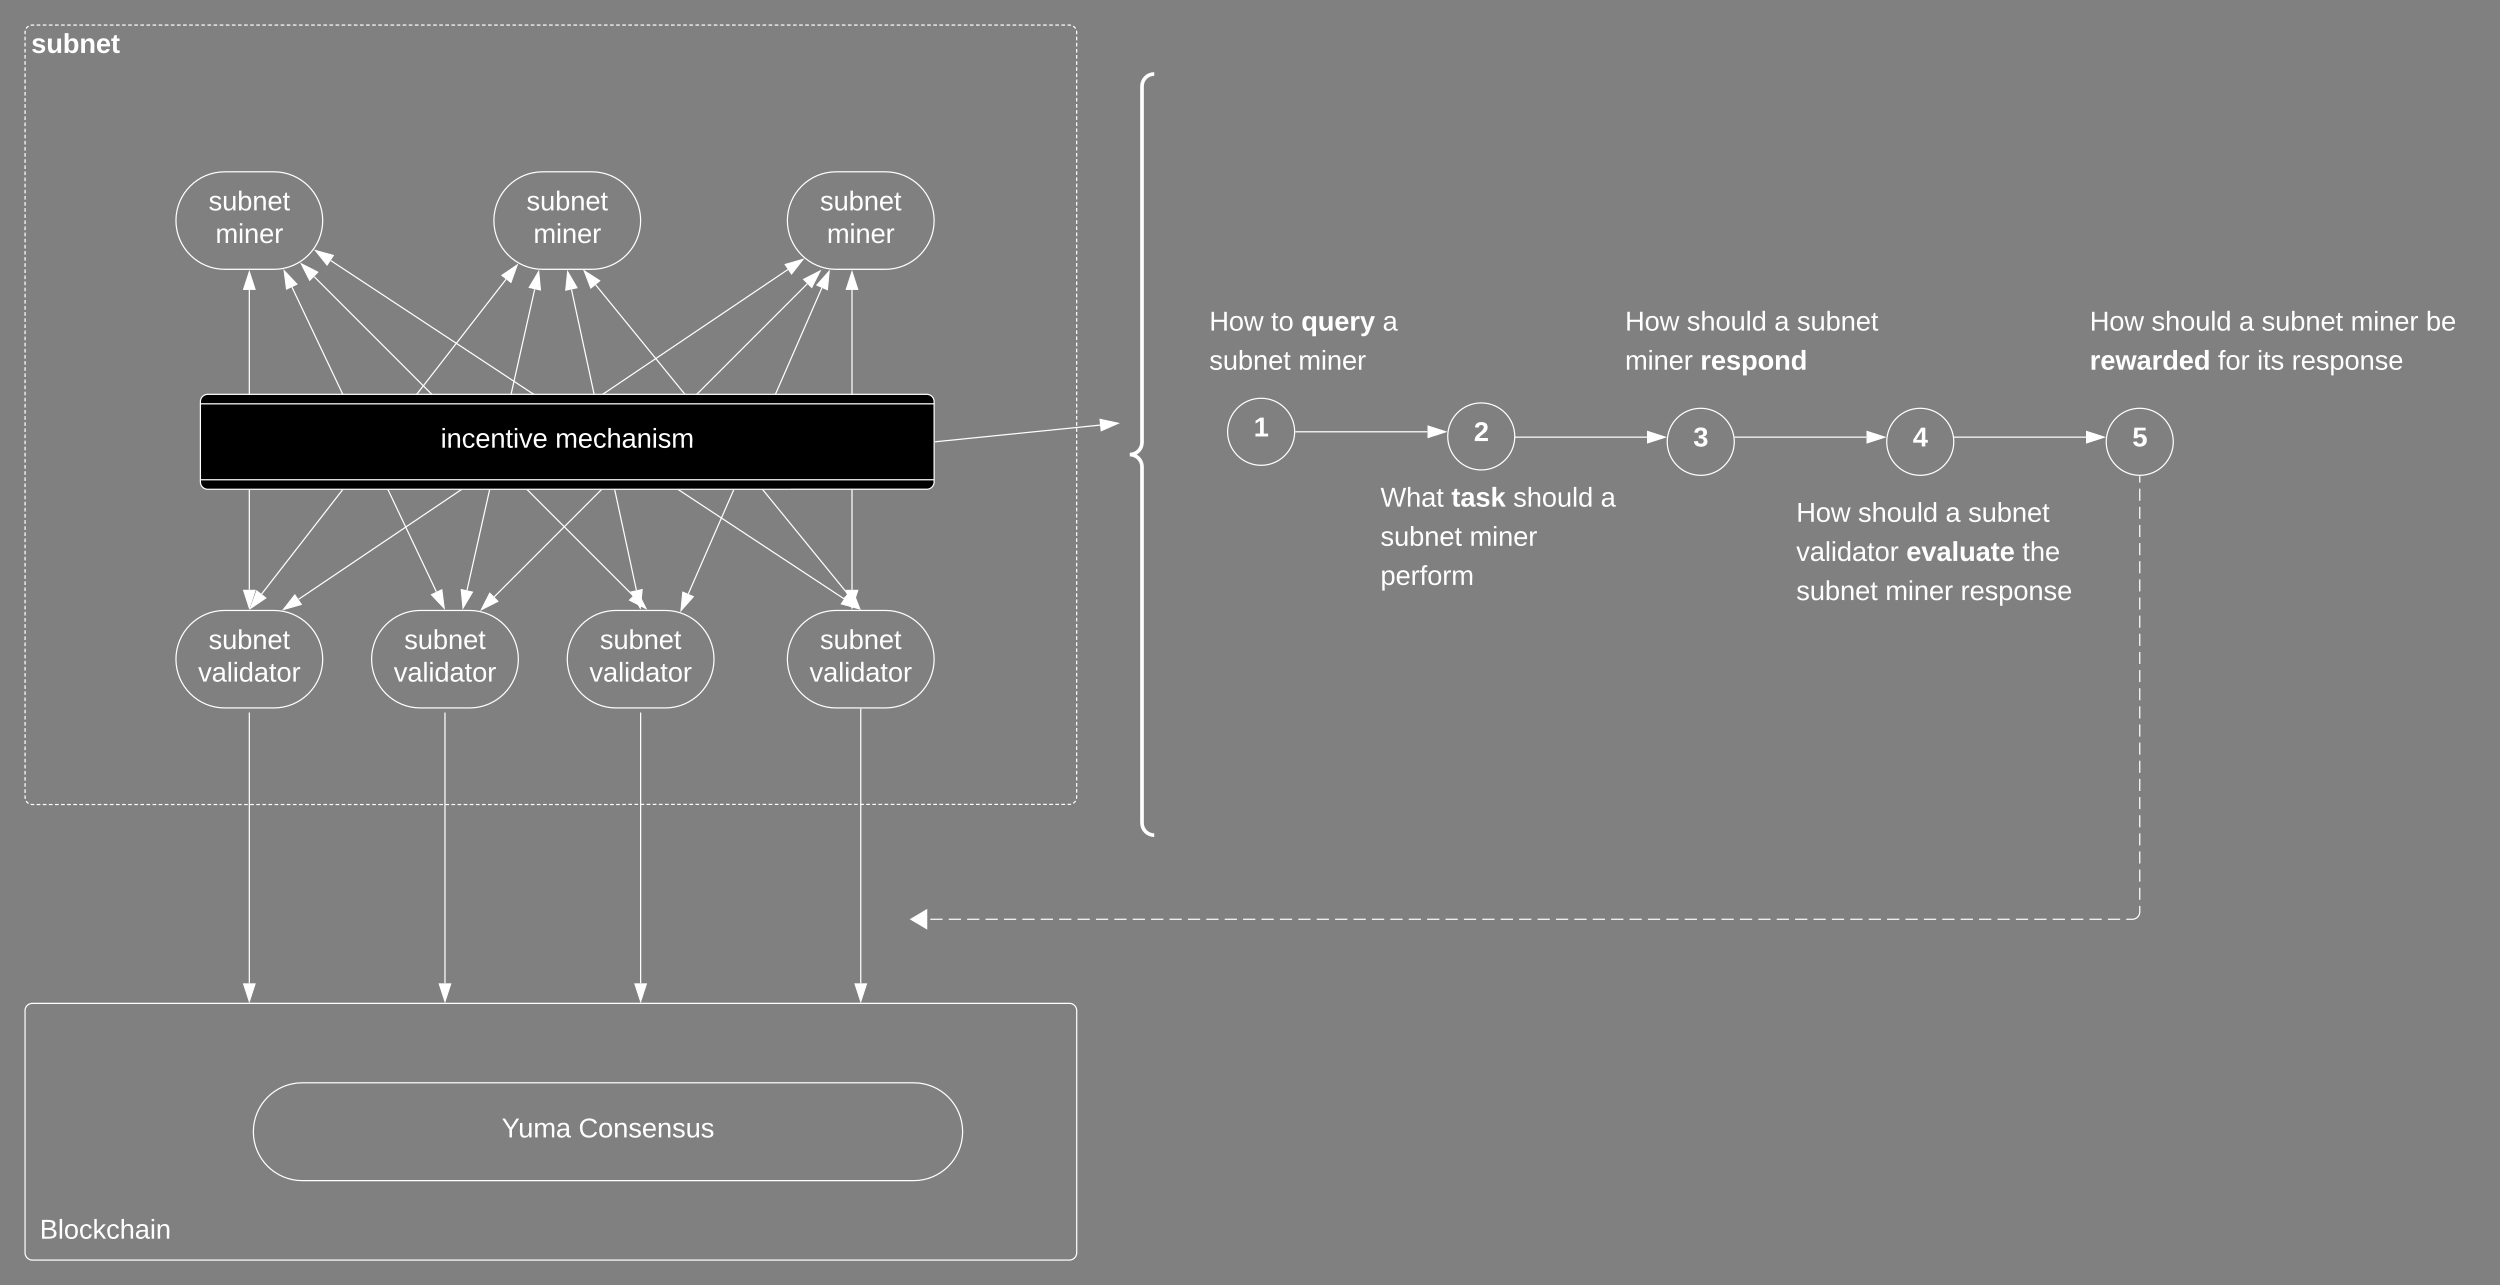<svg xmlns="http://www.w3.org/2000/svg" xmlns:xlink="http://www.w3.org/1999/xlink" xmlns:lucid="lucid" width="2044.39" height="1050.93"><rect width="100%" height="100%" fill="#808080" stroke="none"/><g transform="translate(-356.114 40.5)" lucid:page-tab-id="0_0"><path d="M1414.82 312.6c0 15.13-12.27 27.4-27.4 27.4-15.15 0-27.42-12.27-27.42-27.4 0-15.15 12.27-27.42 27.4-27.42 15.15 0 27.42 12.27 27.42 27.4z" stroke="#fff" fill-opacity="0"/><use xlink:href="#a" transform="matrix(1,0,0,1,1365,290.182) translate(16.327 26.215)"/><path d="M1340 199.32a6 6 0 0 1 6-6h168a6 6 0 0 1 6 6v85.33a6 6 0 0 1-6 6h-168a6 6 0 0 1-6-6z" stroke="#000" stroke-opacity="0" fill-opacity="0"/><use xlink:href="#b" transform="matrix(1,0,0,1,1345,198.32) translate(0 31.528)"/><use xlink:href="#c" transform="matrix(1,0,0,1,1345,198.32) translate(50.494 31.528)"/><use xlink:href="#d" transform="matrix(1,0,0,1,1345,198.32) translate(75.185 31.528)"/><use xlink:href="#e" transform="matrix(1,0,0,1,1345,198.32) translate(141.728 31.528)"/><use xlink:href="#f" transform="matrix(1,0,0,1,1345,198.32) translate(0 63.528)"/><use xlink:href="#g" transform="matrix(1,0,0,1,1345,198.32) translate(72.84 63.528)"/><path d="M1480 354.2a6 6 0 0 1 6-6h204a6 6 0 0 1 6 6v88.66a6 6 0 0 1-6 6h-204a6 6 0 0 1-6-6z" stroke="#000" stroke-opacity="0" fill-opacity="0"/><use xlink:href="#h" transform="matrix(1,0,0,1,1485,353.195) translate(0 20.622)"/><use xlink:href="#i" transform="matrix(1,0,0,1,1485,353.195) translate(57.963 20.622)"/><use xlink:href="#j" transform="matrix(1,0,0,1,1485,353.195) translate(108.519 20.622)"/><use xlink:href="#e" transform="matrix(1,0,0,1,1485,353.195) translate(180.062 20.622)"/><use xlink:href="#f" transform="matrix(1,0,0,1,1485,353.195) translate(0 52.622)"/><use xlink:href="#k" transform="matrix(1,0,0,1,1485,353.195) translate(72.84 52.622)"/><use xlink:href="#l" transform="matrix(1,0,0,1,1485,353.195) translate(0 84.622)"/><path d="M1680 196a6 6 0 0 1 6-6h220a6 6 0 0 1 6 6v88.65a6 6 0 0 1-6 6h-220a6 6 0 0 1-6-6z" stroke="#000" stroke-opacity="0" fill-opacity="0"/><use xlink:href="#m" transform="matrix(1,0,0,1,1685,194.987) translate(0 34.84)"/><use xlink:href="#j" transform="matrix(1,0,0,1,1685,194.987) translate(50.494 34.84)"/><use xlink:href="#n" transform="matrix(1,0,0,1,1685,194.987) translate(122.037 34.84)"/><use xlink:href="#o" transform="matrix(1,0,0,1,1685,194.987) translate(140.556 34.84)"/><use xlink:href="#p" transform="matrix(1,0,0,1,1685,194.987) translate(0 66.84)"/><use xlink:href="#q" transform="matrix(1,0,0,1,1685,194.987) translate(61.543 66.84)"/><path d="M1820 354.2a6 6 0 0 1 6-6h244a6 6 0 0 1 6 6V474a6 6 0 0 1-6 6h-244a6 6 0 0 1-6-6z" stroke="#000" stroke-opacity="0" fill-opacity="0"/><use xlink:href="#b" transform="matrix(1,0,0,1,1825,353.195) translate(0 33.028)"/><use xlink:href="#j" transform="matrix(1,0,0,1,1825,353.195) translate(50.494 33.028)"/><use xlink:href="#n" transform="matrix(1,0,0,1,1825,353.195) translate(122.037 33.028)"/><use xlink:href="#o" transform="matrix(1,0,0,1,1825,353.195) translate(140.556 33.028)"/><use xlink:href="#r" transform="matrix(1,0,0,1,1825,353.195) translate(0 65.028)"/><use xlink:href="#s" transform="matrix(1,0,0,1,1825,353.195) translate(89.938 65.028)"/><use xlink:href="#t" transform="matrix(1,0,0,1,1825,353.195) translate(184.877 65.028)"/><use xlink:href="#f" transform="matrix(1,0,0,1,1825,353.195) translate(0 97.028)"/><use xlink:href="#p" transform="matrix(1,0,0,1,1825,353.195) translate(72.84 97.028)"/><use xlink:href="#u" transform="matrix(1,0,0,1,1825,353.195) translate(134.383 97.028)"/><path d="M2060 196a6 6 0 0 1 6-6h308a6 6 0 0 1 6 6v88.65a6 6 0 0 1-6 6h-308a6 6 0 0 1-6-6z" stroke="#000" stroke-opacity="0" fill-opacity="0"/><use xlink:href="#b" transform="matrix(1,0,0,1,2065,194.987) translate(0 34.84)"/><use xlink:href="#j" transform="matrix(1,0,0,1,2065,194.987) translate(50.494 34.84)"/><use xlink:href="#n" transform="matrix(1,0,0,1,2065,194.987) translate(122.037 34.84)"/><use xlink:href="#f" transform="matrix(1,0,0,1,2065,194.987) translate(140.556 34.84)"/><use xlink:href="#p" transform="matrix(1,0,0,1,2065,194.987) translate(213.395 34.84)"/><use xlink:href="#v" transform="matrix(1,0,0,1,2065,194.987) translate(274.938 34.84)"/><use xlink:href="#w" transform="matrix(1,0,0,1,2065,194.987) translate(0 66.84)"/><use xlink:href="#x" transform="matrix(1,0,0,1,2065,194.987) translate(104.815 66.84)"/><use xlink:href="#y" transform="matrix(1,0,0,1,2065,194.987) translate(136.852 66.84)"/><use xlink:href="#u" transform="matrix(1,0,0,1,2065,194.987) translate(165.185 66.84)"/><path d="M1106.87 711.23h5.02m5 0h10.03m5.02 0h10.03m5.02 0h10.03m5 0h10.04m5.02 0h10.02m5 0h10.04m5.02 0h10.03m5.03 0h10.03m5 0h10.04m5.02 0h10.03m5 0h10.04m5 0h10.04m5 0h10.05m5 0h10.03m5.02 0h10.03m5 0h10.04m5.02 0h10.03m5 0h10.05m5 0h10.04m5.02 0h10.03m5.02 0h10.03m5.02 0h10.03m5 0h10.05m5 0H1473m5 0h10.04m5 0h10.04m5.02 0h10.03m5 0h10.05m5 0h10.04m5.02 0h10.03m5 0h10.04m5.03 0h10.03m5.02 0h10.02m5.02 0h10.03m5.02 0h10.03m5 0h10.04m5.02 0h10.03m5 0h10.04m5 0h10.04m5.02 0h10.03m5 0h10.04m5.02 0h10.02m5 0h10.05m5 0h10.04m5.03 0h10.03m5 0H1804m5.02 0h10.03m5 0h10.05m5 0h10.04m5.02 0h10.03m5 0h10.03m5.02 0h10.03m5 0h10.05m5 0h10.04m5.02 0h10.02m5 0h10.04m5.02 0h10.03m5.02 0h10.03m5.02 0h10.03m5.02 0h10.03m5 0h10.04m5 0h10.04m5 0h10.04m5.02 0h10.03m5 0h10.05m5 0h5.03l.94-.08.92-.22.87-.36.8-.5.72-.6.6-.72.5-.8.36-.87.23-.9.08-.95v-4.95m0-4.94v-9.9m0-4.94v-9.9m0-4.93v-9.9m0-4.94v-9.9m0-4.93v-9.9m0-4.94v-9.88m0-4.95v-9.9m0-4.93v-9.9m0-4.94v-9.9m0-4.93v-9.9m0-4.94v-9.9m0-4.94v-9.9m0-4.94v-9.9m0-4.93v-9.9m0-4.95v-9.9m0-4.93v-9.9m0-4.94v-9.9m0-4.93v-9.9m0-4.94v-9.88m0-4.94v-9.9m0-4.94v-9.88m0-4.95v-9.88m0-4.94v-9.9m0-4.94v-4.94" stroke="#fff" fill="none"/><path d="M1100.98 711.23l12.9-7.64v15.26z" stroke="#fff" fill="#fff"/><path d="M2105.9 348.7l.5-.03v.54h-1v-.55z" stroke="#fff" stroke-width=".05" fill="#fff"/><path d="M376.6-14a6 6 0 0 1 6-6h848a6 6 0 0 1 6 6v625.4a6 6 0 0 1-6 6h-848a6 6 0 0 1-6-6z" fill-opacity="0"/><path d="M377.5-17.13l.26-.4.6-.7.73-.62.4-.25m1.72-.72l.46-.1.93-.08h1.5m2 0h3m2 0h3m1.98 0h3m2 0h2.98m2 0h3m2 0h2.98m2 0h3m1.98 0h3m2 0h3m1.98 0h3m2 0h2.98m2 0h3m1.98 0h3m2 0h3m1.98 0h3m2 0h2.98m2 0h3m2 0h2.98m2 0h3m1.98 0h3m2 0h2.98m2 0h3m2 0h2.98m2 0h3m1.98 0h3m2 0h2.98m2 0h3m2 0h2.98m2 0h3m2 0h2.98m2 0h3m1.98 0h3m2 0h2.98m2 0h3m2 0h2.98m2 0h3m1.98 0h3m2 0h2.98m2 0h3m2 0h2.98m2 0h3m1.98 0h3m2 0h3m1.98 0h3m2 0h2.98m2 0h3m2 0h2.98m2 0h3m1.98 0h3m2 0h2.98m2 0h3m2 0h2.98m2 0h3m1.98 0h3m2 0h2.98m2 0h3m2 0h2.98m2 0h3m1.98 0h3m2 0h3m1.98 0h3m2 0h2.98m2 0h3m2 0h2.98m2 0h3m1.98 0h3m2 0h2.98m2 0h3m2 0h2.98m2 0h3m1.98 0h3m2 0h2.98m2 0h3m2 0h2.98m2 0h3m1.98 0h3m2 0h3m1.98 0h3m2 0h2.98m2 0h3m2 0h2.98m2 0h3m1.98 0h3m2 0h2.98m2 0h3m2 0h2.98m2 0h3m1.98 0h3m2 0h2.98m2 0h3m2 0h2.98m2 0h3m1.98 0h3m2 0h3m1.98 0h3m2 0h2.98m2 0h3m2 0h2.98m2 0h3m1.98 0h3m2 0h2.98m2 0h3m2 0h2.98m2 0h3m1.98 0h3m2 0h2.98m2 0h3m2 0h2.98m2 0h3m1.98 0h3m2 0h2.98m2 0h3m2 0h2.98m2 0h3m2 0h2.98m2 0h3m1.98 0h3m2 0h2.98m2 0h3m2 0h2.98m2 0h3m1.98 0h3m2 0h2.98m2 0h3m2 0h2.98m2 0h3m1.98 0h3m2 0h3m1.98 0h3m2 0h2.98m2 0h3m2 0h2.98m2 0h3m1.98 0h3m2 0h2.98m2 0h3m2 0h2.98m2 0h3m1.98 0h3m2 0h2.98m2 0h3m2 0h2.98m2 0h3m1.98 0h3m2 0h2.98m2 0h3m2 0h2.98m2 0h3m1.98 0h3m2 0h3m1.98 0h3m2 0h2.98m2 0h3m2 0h2.98m2 0h3m1.98 0h3m2 0h2.98m2 0h3m2 0h2.98m2 0h3m1.98 0h3m2 0h2.98m2 0h3m2 0h2.98m2 0h3m1.98 0h3m2 0h3m1.98 0h3m2 0h2.98m2 0h1.5l.93.07.46.1m1.74.73l.4.25.72.6.6.72.25.4m.73 1.73l.1.46.08.94v1.5m0 2v3m0 2v3m0 2v3m0 2v3m0 2.02v3m0 2v3m0 2v3m0 2v3m0 2v3m0 2v3m0 2v3.02m0 2v3m0 2v3m0 2v3m0 2v3m0 2v3m0 2.02v3m0 2v3m0 2v3m0 2v3m0 2v3m0 2v3m0 2v3.02m0 2v3m0 2v3m0 2v3m0 2v3m0 2v3m0 2v3.02m0 2v3m0 2v3m0 2v3m0 2v3m0 2v3m0 2v3.02m0 2v3m0 2v3m0 2v3m0 2v3m0 2v3m0 2v3m0 2.02v3m0 2v3m0 2v3m0 2v3m0 2v3m0 2v3.02m0 2v3m0 2v3m0 2v3m0 2v3m0 2v3m0 2v3m0 2.02v3m0 2v3m0 2v3m0 2v3m0 2v3m0 2v3m0 2v3.02m0 2v3m0 2v3m0 2v3m0 2v3m0 2v3m0 2v3.02m0 2v3m0 2v3m0 2v3m0 2v3m0 2v3m0 2v3.02m0 2v3m0 2v3m0 2v3m0 2v3m0 2v3m0 2v3.02m0 2v3m0 2v3m0 2v3m0 2v3m0 2v3m0 2v3.02m0 2v3m0 2v3m0 2v3m0 2v3m0 2v3m0 2v3.02m0 2v3m0 2v3m0 2v3m0 2v3m0 2v3m0 2v3m0 2.02v3m0 2v3m0 2v3m0 2v3m0 2v3m0 2v3m0 2.02v3m0 2v3m0 2v3m0 2v3m0 2v3m0 2v3m0 2.02v3m0 2v3m0 2v3m0 2v3m0 2v3m0 2v3m0 2v3.02m0 2v3m0 2v3m0 2v3m0 2v3m0 2v3m0 2v3.02m0 2v3m0 2v3m0 2v3m0 2v1.5l-.06.95-.1.45m-.73 1.73l-.23.4-.6.72-.73.6-.4.26m-1.73.73l-.45.1-.94.08h-1.48m-2 0h-3m-2 0h-2.98m-2 0h-3m-1.98 0h-3m-2 0h-2.98m-2 0h-3m-2 0h-2.98m-2 0h-3m-1.98 0h-3m-2 0h-2.98m-2 0h-3m-2 0h-2.98m-2 0h-3m-1.98 0h-3m-2 0h-3m-1.98 0h-3m-2 0h-2.98m-2 0h-3m-2 0h-2.98m-2 0h-3m-1.98 0h-3m-2 0h-2.98m-2 0h-3m-2 0h-2.98m-2 0h-3m-1.98 0h-3m-2 0h-2.98m-2 0h-3m-2 0h-2.98m-2 0h-3m-1.98 0h-3m-2 0h-3m-1.98 0h-3m-2 0h-2.98m-2 0h-3m-2 0h-2.98m-2 0h-3m-1.98 0h-3m-2 0h-2.98m-2 0h-3m-2 0h-2.98m-2 0h-3m-1.98 0h-3m-2 0h-2.98m-2 0h-3m-2 0h-2.98m-2 0h-3m-1.98 0h-3m-2 0h-3m-1.98 0h-3m-2 0h-2.98m-2 0h-3m-2 0h-2.98m-2 0h-3m-1.98 0h-3m-2 0h-2.98m-2 0h-3m-2 0h-2.98m-2 0h-3m-1.98 0h-3m-2 0h-2.98m-2 0h-3m-2 0h-2.98m-2 0h-3m-1.98 0h-3m-2 0h-3m-1.98 0h-3m-2 0h-2.98m-2 0h-3m-2 0h-2.98m-2 0h-3m-1.98 0h-3m-2 0H865m-2 0h-3m-2 0H855m-2 0h-3m-1.98 0h-3m-2 0h-2.98m-2 0h-3m-2 0h-2.98m-2 0h-3m-1.98 0h-3m-2 0h-3m-1.98 0h-3m-2 0h-2.98m-2 0h-3m-2 0h-2.98m-2 0h-3m-1.98 0h-3m-2 0h-2.98m-2 0h-3m-2 0h-2.98m-2 0h-3m-1.98 0h-3m-2 0h-2.98m-2 0h-3m-2 0h-2.98m-2 0h-3m-1.98 0h-3m-2 0h-3m-1.98 0h-3m-2 0h-2.98m-2 0h-3m-2 0h-2.98m-2 0h-3m-1.98 0h-3m-2 0h-2.98m-2 0h-3m-2 0h-2.98m-2 0h-3m-1.98 0h-3m-2 0h-2.98m-2 0h-3m-2 0h-2.98m-2 0h-3m-1.98 0h-3m-2 0h-3m-1.98 0h-3m-2 0h-2.98m-2 0h-3m-2 0h-2.98m-2 0h-3m-1.98 0h-3m-2 0h-2.98m-2 0h-3m-2 0h-2.98m-2 0h-3m-1.98 0h-3m-2 0h-2.98m-2 0h-3m-2 0h-2.98m-2 0h-3m-1.98 0h-3m-2 0h-3m-1.98 0h-3m-2 0h-2.98m-2 0h-3m-2 0h-2.98m-2 0h-3m-1.98 0h-3m-2 0h-2.98m-2 0h-3m-2 0h-2.98m-2 0h-3m-1.98 0h-3m-2 0h-2.98m-2 0h-3m-2 0h-2.98m-2 0h-3m-1.98 0h-3m-2 0h-3m-1.98 0h-3m-2 0h-2.98m-2 0h-3m-2 0h-2.98m-2 0h-3m-1.98 0h-3m-2 0H441m-2 0h-3m-2 0H431m-2 0h-3m-1.98 0h-3m-2 0h-2.98m-2 0h-3m-2 0h-2.98m-2 0h-3m-1.98 0h-3m-2 0h-3m-1.98 0h-3m-2 0h-1.5l-.92-.06-.46-.12m-1.73-.7l-.4-.26-.73-.6-.6-.72-.26-.4m-.7-1.74l-.1-.45-.08-.94v-1.5m0-2v-3m0-2v-3m0-2v-3m0-2v-3m0-2v-3m0-2v-3m0-2v-3m0-2.02v-3m0-2v-3m0-2v-3m0-2v-3m0-2v-3m0-2v-3m0-2.02v-3m0-2v-3m0-2v-3m0-2v-3m0-2v-3m0-2v-3m0-2v-3.02m0-2v-3m0-2v-3m0-2v-3m0-2v-3m0-2v-3m0-2v-3.02m0-2v-3m0-2v-3m0-2v-3m0-2v-3m0-2v-3m0-2v-3.02m0-2v-3m0-2v-3m0-2v-3m0-2v-3m0-2v-3m0-2v-3.02m0-2v-3m0-2v-3m0-2v-3m0-2v-3m0-2v-3m0-2v-3.02m0-2v-3m0-2v-3m0-2v-3m0-2v-3m0-2v-3m0-2v-3.02m0-2v-3m0-2v-3m0-2v-3m0-2v-3m0-2v-3m0-2v-3m0-2.02v-3m0-2v-3m0-2v-3m0-2v-3m0-2v-3m0-2v-3.02m0-2v-3m0-2v-3m0-2v-3m0-2v-3m0-2v-3m0-2v-3m0-2.02v-3m0-2v-3m0-2v-3m0-2v-3m0-2v-3m0-2v-3m0-2.02v-3m0-2v-3m0-2v-3m0-2v-3m0-2v-3m0-2v-3m0-2v-3.02m0-2v-3m0-2v-3m0-2v-3m0-2v-3m0-2v-3m0-2v-3.02m0-2v-3m0-2v-3m0-2v-3m0-2v-3m0-2v-3m0-2v-3.02m0-2v-3m0-2v-3m0-2v-3m0-2v-3m0-2v-3m0-2v-3.02m0-2v-3m0-2v-3m0-2v-3m0-2v-3m0-2v-3m0-2v-3.02m0-2v-3m0-2v-3m0-2v-3m0-2v-3m0-2v-3m0-2v-3.02m0-2v-3m0-2v-3m0-2v-3m0-2v-3m0-2v-3m0-2V24.5m0-2v-3m0-2v-3m0-2v-3m0-2v-3m0-2v-3m0-2v-3m0-2.02v-3m0-2V-14l.07-.94.1-.46" stroke="#fff" fill="none"/><use xlink:href="#z" transform="matrix(1,0,0,1,381.614,-15) translate(0 17.778)"/><path d="M580.14 458.7c22 0 39.86 17.85 39.86 39.87 0 22-17.85 39.86-39.86 39.86h-40.28c-22 0-39.86-17.85-39.86-39.86 0-22.02 17.85-39.87 39.86-39.87z" stroke="#fff" fill-opacity="0"/><use xlink:href="#A" transform="matrix(1,0,0,1,505,463.705) translate(21.672 26.528)"/><use xlink:href="#B" transform="matrix(1,0,0,1,505,463.705) translate(13.122 53.194)"/><path d="M740.14 458.7c22 0 39.86 17.85 39.86 39.87 0 22-17.85 39.86-39.86 39.86h-40.28c-22 0-39.86-17.85-39.86-39.86 0-22.02 17.85-39.87 39.86-39.87z" stroke="#fff" fill-opacity="0"/><use xlink:href="#A" transform="matrix(1,0,0,1,665,463.705) translate(21.672 26.528)"/><use xlink:href="#B" transform="matrix(1,0,0,1,665,463.705) translate(13.122 53.194)"/><path d="M900.14 458.7c22 0 39.86 17.85 39.86 39.87 0 22-17.85 39.86-39.86 39.86h-40.28c-22 0-39.86-17.85-39.86-39.86 0-22.02 17.85-39.87 39.86-39.87z" stroke="#fff" fill-opacity="0"/><use xlink:href="#A" transform="matrix(1,0,0,1,825,463.705) translate(21.672 26.528)"/><use xlink:href="#B" transform="matrix(1,0,0,1,825,463.705) translate(13.122 53.194)"/><path d="M580.14 100c22 0 39.86 17.85 39.86 39.86 0 22.02-17.85 39.87-39.86 39.87h-40.28c-22 0-39.86-17.85-39.86-39.87 0-22 17.85-39.86 39.86-39.86z" stroke="#fff" fill-opacity="0"/><use xlink:href="#A" transform="matrix(1,0,0,1,505,105) translate(21.672 26.528)"/><use xlink:href="#C" transform="matrix(1,0,0,1,505,105) translate(27.32 53.194)"/><path d="M840.14 100c22 0 39.86 17.85 39.86 39.86 0 22.02-17.85 39.87-39.86 39.87h-40.28c-22 0-39.86-17.85-39.86-39.87 0-22 17.85-39.86 39.86-39.86z" stroke="#fff" fill-opacity="0"/><use xlink:href="#A" transform="matrix(1,0,0,1,765,105) translate(21.672 26.528)"/><use xlink:href="#C" transform="matrix(1,0,0,1,765,105) translate(27.32 53.194)"/><path d="M1080.14 100c22 0 39.86 17.85 39.86 39.86 0 22.02-17.85 39.87-39.86 39.87h-40.28c-22 0-39.86-17.85-39.86-39.87 0-22 17.85-39.86 39.86-39.86z" stroke="#fff" fill-opacity="0"/><use xlink:href="#A" transform="matrix(1,0,0,1,1005,105) translate(21.672 26.528)"/><use xlink:href="#C" transform="matrix(1,0,0,1,1005,105) translate(27.32 53.194)"/><path d="M376.6 786a6 6 0 0 1 6-6h848a6 6 0 0 1 6 6v197.93a6 6 0 0 1-6 6h-848a6 6 0 0 1-6-6z" stroke="#fff" fill-opacity="0"/><use xlink:href="#D" transform="matrix(1,0,0,1,388.614,792) translate(0 180.452)"/><path d="M1080.14 458.7c22 0 39.86 17.85 39.86 39.87 0 22-17.85 39.86-39.86 39.86h-40.28c-22 0-39.86-17.85-39.86-39.86 0-22.02 17.85-39.87 39.86-39.87z" stroke="#fff" fill-opacity="0"/><use xlink:href="#A" transform="matrix(1,0,0,1,1005,463.705) translate(21.672 26.528)"/><use xlink:href="#B" transform="matrix(1,0,0,1,1005,463.705) translate(13.122 53.194)"/><path d="M560 196.6v245.22" stroke="#fff" fill="none"/><path d="M560 181.84l4.63 14.27h-9.26zM560 456.6l-4.63-14.28h9.26z" stroke="#fff" fill="#fff"/><path d="M594.87 194.3l118.1 249.1" stroke="#fff" fill="none"/><path d="M588.54 180.96l10.3 10.9-8.38 3.97zM719.3 456.74l-10.3-10.9 8.38-3.97z" stroke="#fff" fill="#fff"/><path d="M613 185.73l260.9 260.9" stroke="#fff" fill="none"/><path d="M602.56 175.28l13.36 6.8-6.55 6.57zM884.33 457.06l-13.36-6.8 6.55-6.56z" stroke="#fff" fill="#fff"/><path d="M626.52 172.54l419.8 276.65" stroke="#fff" fill="none"/><path d="M614.2 164.42l14.45 3.98-5.1 7.74zM1058.65 457.3l-14.46-3.97 5.1-7.74z" stroke="#fff" fill="#fff"/><path d="M769.95 187.9l-199.9 257.37" stroke="#fff" fill="none"/><path d="M779 176.25l-5.08 14.1-7.32-5.67zM561 456.93l5.08-14.1 7.32 5.67z" stroke="#fff" fill="#fff"/><path d="M793.36 196.03L738 442.23" stroke="#fff" fill="none"/><path d="M796.6 181.63l1.4 14.93-9.05-2.03zM734.75 456.63l-1.4-14.94 9.06 2.03z" stroke="#fff" fill="#fff"/><path d="M823.46 196.24l53.08 245.95" stroke="#fff" fill="none"/><path d="M820.34 181.8l7.54 12.98-9.06 1.95zM879.66 456.62l-7.54-12.96 9.06-1.96z" stroke="#fff" fill="#fff"/><path d="M843.2 192.42l206.44 253.1" stroke="#fff" fill="none"/><path d="M833.86 180.98l12.6 8.13-7.17 5.87zM1058.98 456.95l-12.6-8.12 7.17-5.86z" stroke="#fff" fill="#fff"/><path d="M1000.4 179.9L600.2 449.63" stroke="#fff" fill="none"/><path d="M1012.65 171.65l-9.24 11.8-5.17-7.67zM587.97 457.88l9.24-11.8 5.2 7.67z" stroke="#fff" fill="#fff"/><path d="M1016.26 191.58l-256 256" stroke="#fff" fill="none"/><path d="M1026.7 181.14l-6.8 13.36-6.56-6.55zM749.8 458.03l6.82-13.36 6.55 6.55z" stroke="#fff" fill="#fff"/><path d="M1028.2 194.92L918.97 445.17" stroke="#fff" fill="none"/><path d="M1034.12 181.4l-1.46 14.92-8.5-3.7zM913.05 458.7l1.46-14.93 8.5 3.7z" stroke="#fff" fill="#fff"/><path d="M1052.84 196.6v245.22" stroke="#fff" fill="none"/><path d="M1052.84 181.84l4.64 14.27h-9.27zM1052.84 456.6l-4.63-14.28h9.28z" stroke="#fff" fill="#fff"/><g stroke="#fff"><path d="M526 359.6a6 6 0 0 1-6-6v-65.62a6 6 0 0 1 6-6h588a6 6 0 0 1 6 6v65.6a6 6 0 0 1-6 6z"/><path d="M520 351.83h600m-600-62.1h600" fill="none"/></g><g><use xlink:href="#E" transform="matrix(1,0,0,1,525,296.683) translate(191.451 28.944)"/><use xlink:href="#F" transform="matrix(1,0,0,1,525,296.683) translate(285.154 28.944)"/></g><path d="M560 542.65V763.6M560 542.66v-.5" stroke="#fff" fill="none"/><path d="M560 778.38l-4.63-14.26h9.26z" stroke="#fff" fill="#fff"/><path d="M720 542.65v220.97M720 542.66v-.5" stroke="#fff" fill="none"/><path d="M720 778.38l-4.63-14.26h9.26z" stroke="#fff" fill="#fff"/><path d="M880 542.65v220.97M880 542.66v-.5" stroke="#fff" fill="none"/><path d="M880 778.38l-4.63-14.26h9.26z" stroke="#fff" fill="#fff"/><path d="M1060 539.43v224.2M1060 539.45v-.52" stroke="#fff" fill="none"/><path d="M1060 778.38l-4.63-14.26h9.27z" stroke="#fff" fill="#fff"/><path d="M1103.3 844.97c22.1 0 40 17.9 40 40s-17.9 40-40 40h-500c-22.1 0-40-17.9-40-40s17.9-40 40-40z" stroke="#fff" fill-opacity="0"/><g><use xlink:href="#G" transform="matrix(1,0,0,1,568.297,849.966) translate(198.025 39.653)"/><use xlink:href="#H" transform="matrix(1,0,0,1,568.297,849.966) translate(260.926 39.653)"/></g><path d="M1220 26a6 6 0 0 1 6-6h68a6 6 0 0 1 6 6v610.46a6 6 0 0 1-6 6h-68a6 6 0 0 1-6-6z" fill="none"/><path d="M1300 642.46c-5.52 0-10-4.48-10-10V341.23c0-5.53-4.48-10-10-10 5.52 0 10-4.48 10-10V30c0-5.52 4.48-10 10-10" stroke="#fff" stroke-width="3" fill="none"/><path d="M1121 320.74l134.7-13.62" stroke="#fff" fill="none"/><path d="M1121.06 321.23l-.56.06v-1.02l.46-.04z" stroke="#fff" stroke-width=".05" fill="#fff"/><path d="M1270.4 305.63l-13.74 6.05-.93-9.22z" stroke="#fff" fill="#fff"/><path d="M1415.82 312.6h107.64" stroke="#fff" fill="none"/><path d="M1415.83 313.1h-.55l.04-.5-.03-.5h.53z" stroke="#fff" stroke-width=".05" fill="#fff"/><path d="M1538.23 312.6l-14.27 4.63v-9.27z" stroke="#fff" fill="#fff"/><path d="M1594.82 316.4c0 15.13-12.27 27.4-27.4 27.4-15.15 0-27.42-12.27-27.42-27.4 0-15.14 12.27-27.4 27.4-27.4 15.15 0 27.42 12.26 27.42 27.4z" stroke="#fff" fill-opacity="0"/><g><use xlink:href="#I" transform="matrix(1,0,0,1,1545,293.987) translate(16.327 26.215)"/></g><path d="M1595.32 316.98h107.64M1595.33 316.98h-.5" stroke="#fff" fill="none"/><path d="M1717.73 316.98l-14.27 4.64v-9.27z" stroke="#fff" fill="#fff"/><path d="M1774.32 320.8c0 15.12-12.27 27.4-27.4 27.4-15.15 0-27.42-12.28-27.42-27.4 0-15.15 12.27-27.42 27.4-27.42 15.15 0 27.42 12.27 27.42 27.4z" stroke="#fff" fill-opacity="0"/><g><use xlink:href="#J" transform="matrix(1,0,0,1,1724.499,298.377) translate(16.327 26.215)"/></g><path d="M1774.82 316.98h107.64M1774.83 316.98h-.5" stroke="#fff" fill="none"/><path d="M1897.22 316.98l-14.26 4.64v-9.27z" stroke="#fff" fill="#fff"/><path d="M1953.82 320.8c0 15.12-12.27 27.4-27.4 27.4-15.15 0-27.42-12.28-27.42-27.4 0-15.15 12.27-27.42 27.4-27.42 15.14 0 27.42 12.27 27.42 27.4z" stroke="#fff" fill-opacity="0"/><g><use xlink:href="#K" transform="matrix(1,0,0,1,1903.998,298.377) translate(16.327 26.215)"/></g><path d="M1954.32 316.98h107.64M1954.33 316.98h-.5" stroke="#fff" fill="none"/><path d="M2076.72 316.98l-14.26 4.64v-9.27z" stroke="#fff" fill="#fff"/><path d="M2133.32 320.8c0 15.12-12.28 27.4-27.4 27.4-15.15 0-27.42-12.28-27.42-27.4 0-15.15 12.27-27.42 27.4-27.42 15.14 0 27.42 12.27 27.42 27.4z" stroke="#fff" fill-opacity="0"/><g><use xlink:href="#L" transform="matrix(1,0,0,1,2083.498,298.377) translate(16.327 26.215)"/></g><defs><path fill="#fff" d="M23 0v-37h61v-169l-59 37v-38l62-41h46v211h57V0H23" id="M"/><use transform="matrix(0.062,0,0,0.062,0,0)" xlink:href="#M" id="a"/><path fill="#fff" d="M197 0v-115H63V0H30v-248h33v105h134v-105h34V0h-34" id="N"/><path fill="#fff" d="M100-194c62-1 85 37 85 99 1 63-27 99-86 99S16-35 15-95c0-66 28-99 85-99zM99-20c44 1 53-31 53-75 0-43-8-75-51-75s-53 32-53 75 10 74 51 75" id="O"/><path fill="#fff" d="M206 0h-36l-40-164L89 0H53L-1-190h32L70-26l43-164h34l41 164 42-164h31" id="P"/><g id="b"><use transform="matrix(0.062,0,0,0.062,0,0)" xlink:href="#N"/><use transform="matrix(0.062,0,0,0.062,15.988,0)" xlink:href="#O"/><use transform="matrix(0.062,0,0,0.062,28.333,0)" xlink:href="#P"/></g><path fill="#fff" d="M59-47c-2 24 18 29 38 22v24C64 9 27 4 27-40v-127H5v-23h24l9-43h21v43h35v23H59v120" id="Q"/><g id="c"><use transform="matrix(0.062,0,0,0.062,0,0)" xlink:href="#Q"/><use transform="matrix(0.062,0,0,0.062,6.173,0)" xlink:href="#O"/></g><path fill="#fff" d="M84 4C32 4 15-41 15-95c0-55 18-99 73-99 29 0 47 12 58 34l2-30h48l-1 265h-49V-32C136-9 114 4 84 4zm21-34c32 0 41-29 41-66 0-36-9-64-40-64-33 0-39 30-40 65 0 43 13 65 39 65" id="R"/><path fill="#fff" d="M85 4C-2 5 27-109 22-190h50c7 57-23 150 33 157 60-5 35-97 40-157h50l1 190h-47c-2-12 1-28-3-38-12 25-28 42-61 42" id="S"/><path fill="#fff" d="M185-48c-13 30-37 53-82 52C43 2 14-33 14-96s30-98 90-98c62 0 83 45 84 108H66c0 31 8 55 39 56 18 0 30-7 34-22zm-45-69c5-46-57-63-70-21-2 6-4 13-4 21h74" id="T"/><path fill="#fff" d="M135-150c-39-12-60 13-60 57V0H25l-1-190h47c2 13-1 29 3 40 6-28 27-53 61-41v41" id="U"/><path fill="#fff" d="M123 10C108 53 80 86 19 72V37c35 8 53-11 59-39L3-190h52l48 148c12-52 28-100 44-148h51" id="V"/><g id="d"><use transform="matrix(0.062,0,0,0.062,0,0)" xlink:href="#R"/><use transform="matrix(0.062,0,0,0.062,13.519,0)" xlink:href="#S"/><use transform="matrix(0.062,0,0,0.062,27.037,0)" xlink:href="#T"/><use transform="matrix(0.062,0,0,0.062,39.383,0)" xlink:href="#U"/><use transform="matrix(0.062,0,0,0.062,48.025,0)" xlink:href="#V"/></g><path fill="#fff" d="M141-36C126-15 110 5 73 4 37 3 15-17 15-53c-1-64 63-63 125-63 3-35-9-54-41-54-24 1-41 7-42 31l-33-3c5-37 33-52 76-52 45 0 72 20 72 64v82c-1 20 7 32 28 27v20c-31 9-61-2-59-35zM48-53c0 20 12 33 32 33 41-3 63-29 60-74-43 2-92-5-92 41" id="W"/><use transform="matrix(0.062,0,0,0.062,0,0)" xlink:href="#W" id="e"/><path fill="#fff" d="M135-143c-3-34-86-38-87 0 15 53 115 12 119 90S17 21 10-45l28-5c4 36 97 45 98 0-10-56-113-15-118-90-4-57 82-63 122-42 12 7 21 19 24 35" id="X"/><path fill="#fff" d="M84 4C-5 8 30-112 23-190h32v120c0 31 7 50 39 49 72-2 45-101 50-169h31l1 190h-30c-1-10 1-25-2-33-11 22-28 36-60 37" id="Y"/><path fill="#fff" d="M115-194c53 0 69 39 70 98 0 66-23 100-70 100C84 3 66-7 56-30L54 0H23l1-261h32v101c10-23 28-34 59-34zm-8 174c40 0 45-34 45-75 0-40-5-75-45-74-42 0-51 32-51 76 0 43 10 73 51 73" id="Z"/><path fill="#fff" d="M117-194c89-4 53 116 60 194h-32v-121c0-31-8-49-39-48C34-167 62-67 57 0H25l-1-190h30c1 10-1 24 2 32 11-22 29-35 61-36" id="aa"/><path fill="#fff" d="M100-194c63 0 86 42 84 106H49c0 40 14 67 53 68 26 1 43-12 49-29l28 8c-11 28-37 45-77 45C44 4 14-33 15-96c1-61 26-98 85-98zm52 81c6-60-76-77-97-28-3 7-6 17-6 28h103" id="ab"/><g id="f"><use transform="matrix(0.062,0,0,0.062,0,0)" xlink:href="#X"/><use transform="matrix(0.062,0,0,0.062,11.111,0)" xlink:href="#Y"/><use transform="matrix(0.062,0,0,0.062,23.457,0)" xlink:href="#Z"/><use transform="matrix(0.062,0,0,0.062,35.802,0)" xlink:href="#aa"/><use transform="matrix(0.062,0,0,0.062,48.148,0)" xlink:href="#ab"/><use transform="matrix(0.062,0,0,0.062,60.494,0)" xlink:href="#Q"/></g><path fill="#fff" d="M210-169c-67 3-38 105-44 169h-31v-121c0-29-5-50-35-48C34-165 62-65 56 0H25l-1-190h30c1 10-1 24 2 32 10-44 99-50 107 0 11-21 27-35 58-36 85-2 47 119 55 194h-31v-121c0-29-5-49-35-48" id="ac"/><path fill="#fff" d="M24-231v-30h32v30H24zM24 0v-190h32V0H24" id="ad"/><path fill="#fff" d="M114-163C36-179 61-72 57 0H25l-1-190h30c1 12-1 29 2 39 6-27 23-49 58-41v29" id="ae"/><g id="g"><use transform="matrix(0.062,0,0,0.062,0,0)" xlink:href="#ac"/><use transform="matrix(0.062,0,0,0.062,18.457,0)" xlink:href="#ad"/><use transform="matrix(0.062,0,0,0.062,23.333,0)" xlink:href="#aa"/><use transform="matrix(0.062,0,0,0.062,35.679,0)" xlink:href="#ab"/><use transform="matrix(0.062,0,0,0.062,48.025,0)" xlink:href="#ae"/></g><path fill="#fff" d="M266 0h-40l-56-210L115 0H75L2-248h35L96-30l15-64 43-154h32l59 218 59-218h35" id="af"/><path fill="#fff" d="M106-169C34-169 62-67 57 0H25v-261h32l-1 103c12-21 28-36 61-36 89 0 53 116 60 194h-32v-121c2-32-8-49-39-48" id="ag"/><g id="h"><use transform="matrix(0.062,0,0,0.062,0,0)" xlink:href="#af"/><use transform="matrix(0.062,0,0,0.062,20.926,0)" xlink:href="#ag"/><use transform="matrix(0.062,0,0,0.062,33.272,0)" xlink:href="#W"/><use transform="matrix(0.062,0,0,0.062,45.617,0)" xlink:href="#Q"/></g><path fill="#fff" d="M115-3C79 11 28 4 28-45v-112H4v-33h27l15-45h31v45h36v33H77v99c-1 23 16 31 38 25v30" id="ah"/><path fill="#fff" d="M133-34C117-15 103 5 69 4 32 3 11-16 11-54c-1-60 55-63 116-61 1-26-3-47-28-47-18 1-26 9-28 27l-52-2c7-38 36-58 82-57s74 22 75 68l1 82c-1 14 12 18 25 15v27c-30 8-71 5-69-32zm-48 3c29 0 43-24 42-57-32 0-66-3-65 30 0 17 8 27 23 27" id="ai"/><path fill="#fff" d="M137-138c1-29-70-34-71-4 15 46 118 7 119 86 1 83-164 76-172 9l43-7c4 19 20 25 44 25 33 8 57-30 24-41C81-84 22-81 20-136c-2-80 154-74 161-7" id="aj"/><path fill="#fff" d="M147 0L96-86 75-71V0H25v-261h50v150l67-79h53l-66 74L201 0h-54" id="ak"/><g id="i"><use transform="matrix(0.062,0,0,0.062,0,0)" xlink:href="#ah"/><use transform="matrix(0.062,0,0,0.062,7.346,0)" xlink:href="#ai"/><use transform="matrix(0.062,0,0,0.062,19.691,0)" xlink:href="#aj"/><use transform="matrix(0.062,0,0,0.062,32.037,0)" xlink:href="#ak"/></g><path fill="#fff" d="M24 0v-261h32V0H24" id="al"/><path fill="#fff" d="M85-194c31 0 48 13 60 33l-1-100h32l1 261h-30c-2-10 0-23-3-31C134-8 116 4 85 4 32 4 16-35 15-94c0-66 23-100 70-100zm9 24c-40 0-46 34-46 75 0 40 6 74 45 74 42 0 51-32 51-76 0-42-9-74-50-73" id="am"/><g id="j"><use transform="matrix(0.062,0,0,0.062,0,0)" xlink:href="#X"/><use transform="matrix(0.062,0,0,0.062,11.111,0)" xlink:href="#ag"/><use transform="matrix(0.062,0,0,0.062,23.457,0)" xlink:href="#O"/><use transform="matrix(0.062,0,0,0.062,35.802,0)" xlink:href="#Y"/><use transform="matrix(0.062,0,0,0.062,48.148,0)" xlink:href="#al"/><use transform="matrix(0.062,0,0,0.062,53.025,0)" xlink:href="#am"/></g><g id="k"><use transform="matrix(0.062,0,0,0.062,0,0)" xlink:href="#ac"/><use transform="matrix(0.062,0,0,0.062,18.457,0)" xlink:href="#ad"/><use transform="matrix(0.062,0,0,0.062,23.333,0)" xlink:href="#aa"/><use transform="matrix(0.062,0,0,0.062,35.679,0)" xlink:href="#ab"/><use transform="matrix(0.062,0,0,0.062,48.025,0)" xlink:href="#ae"/></g><path fill="#fff" d="M115-194c55 1 70 41 70 98S169 2 115 4C84 4 66-9 55-30l1 105H24l-1-265h31l2 30c10-21 28-34 59-34zm-8 174c40 0 45-34 45-75s-6-73-45-74c-42 0-51 32-51 76 0 43 10 73 51 73" id="an"/><path fill="#fff" d="M101-234c-31-9-42 10-38 44h38v23H63V0H32v-167H5v-23h27c-7-52 17-82 69-68v24" id="ao"/><g id="l"><use transform="matrix(0.062,0,0,0.062,0,0)" xlink:href="#an"/><use transform="matrix(0.062,0,0,0.062,12.346,0)" xlink:href="#ab"/><use transform="matrix(0.062,0,0,0.062,24.691,0)" xlink:href="#ae"/><use transform="matrix(0.062,0,0,0.062,32.037,0)" xlink:href="#ao"/><use transform="matrix(0.062,0,0,0.062,38.21,0)" xlink:href="#O"/><use transform="matrix(0.062,0,0,0.062,50.556,0)" xlink:href="#ae"/><use transform="matrix(0.062,0,0,0.062,57.901,0)" xlink:href="#ac"/></g><g id="m"><use transform="matrix(0.062,0,0,0.062,0,0)" xlink:href="#N"/><use transform="matrix(0.062,0,0,0.062,15.988,0)" xlink:href="#O"/><use transform="matrix(0.062,0,0,0.062,28.333,0)" xlink:href="#P"/></g><use transform="matrix(0.062,0,0,0.062,0,0)" xlink:href="#W" id="n"/><g id="o"><use transform="matrix(0.062,0,0,0.062,0,0)" xlink:href="#X"/><use transform="matrix(0.062,0,0,0.062,11.111,0)" xlink:href="#Y"/><use transform="matrix(0.062,0,0,0.062,23.457,0)" xlink:href="#Z"/><use transform="matrix(0.062,0,0,0.062,35.802,0)" xlink:href="#aa"/><use transform="matrix(0.062,0,0,0.062,48.148,0)" xlink:href="#ab"/><use transform="matrix(0.062,0,0,0.062,60.494,0)" xlink:href="#Q"/></g><g id="p"><use transform="matrix(0.062,0,0,0.062,0,0)" xlink:href="#ac"/><use transform="matrix(0.062,0,0,0.062,18.457,0)" xlink:href="#ad"/><use transform="matrix(0.062,0,0,0.062,23.333,0)" xlink:href="#aa"/><use transform="matrix(0.062,0,0,0.062,35.679,0)" xlink:href="#ab"/><use transform="matrix(0.062,0,0,0.062,48.025,0)" xlink:href="#ae"/></g><path fill="#fff" d="M135-194c53 0 70 44 70 98 0 56-19 98-73 100-31 1-45-17-59-34 3 33 2 69 2 105H25l-1-265h48c2 10 0 23 3 31 11-24 29-35 60-35zM114-30c33 0 39-31 40-66 0-38-9-64-40-64-56 0-55 130 0 130" id="ap"/><path fill="#fff" d="M110-194c64 0 96 36 96 99 0 64-35 99-97 99-61 0-95-36-95-99 0-62 34-99 96-99zm-1 164c35 0 45-28 45-65 0-40-10-65-43-65-34 0-45 26-45 65 0 36 10 65 43 65" id="aq"/><path fill="#fff" d="M135-194c87-1 58 113 63 194h-50c-7-57 23-157-34-157-59 0-34 97-39 157H25l-1-190h47c2 12-1 28 3 38 12-26 28-41 61-42" id="ar"/><path fill="#fff" d="M88-194c31-1 46 15 58 34l-1-101h50l1 261h-48c-2-10 0-23-3-31C134-8 116 4 84 4 32 4 16-41 15-95c0-56 19-97 73-99zm17 164c33 0 40-30 41-66 1-37-9-64-41-64s-38 30-39 65c0 43 13 65 39 65" id="as"/><g id="q"><use transform="matrix(0.062,0,0,0.062,0,0)" xlink:href="#U"/><use transform="matrix(0.062,0,0,0.062,8.642,0)" xlink:href="#T"/><use transform="matrix(0.062,0,0,0.062,20.988,0)" xlink:href="#aj"/><use transform="matrix(0.062,0,0,0.062,33.333,0)" xlink:href="#ap"/><use transform="matrix(0.062,0,0,0.062,46.852,0)" xlink:href="#aq"/><use transform="matrix(0.062,0,0,0.062,60.37,0)" xlink:href="#ar"/><use transform="matrix(0.062,0,0,0.062,73.889,0)" xlink:href="#as"/></g><path fill="#fff" d="M108 0H70L1-190h34L89-25l56-165h34" id="at"/><g id="r"><use transform="matrix(0.062,0,0,0.062,0,0)" xlink:href="#at"/><use transform="matrix(0.062,0,0,0.062,11.111,0)" xlink:href="#W"/><use transform="matrix(0.062,0,0,0.062,23.457,0)" xlink:href="#al"/><use transform="matrix(0.062,0,0,0.062,28.333,0)" xlink:href="#ad"/><use transform="matrix(0.062,0,0,0.062,33.21,0)" xlink:href="#am"/><use transform="matrix(0.062,0,0,0.062,45.556,0)" xlink:href="#W"/><use transform="matrix(0.062,0,0,0.062,57.901,0)" xlink:href="#Q"/><use transform="matrix(0.062,0,0,0.062,64.074,0)" xlink:href="#O"/><use transform="matrix(0.062,0,0,0.062,76.42,0)" xlink:href="#ae"/></g><path fill="#fff" d="M128 0H69L1-190h53L99-40l48-150h52" id="au"/><path fill="#fff" d="M25 0v-261h50V0H25" id="av"/><g id="s"><use transform="matrix(0.062,0,0,0.062,0,0)" xlink:href="#T"/><use transform="matrix(0.062,0,0,0.062,12.346,0)" xlink:href="#au"/><use transform="matrix(0.062,0,0,0.062,24.691,0)" xlink:href="#ai"/><use transform="matrix(0.062,0,0,0.062,37.037,0)" xlink:href="#av"/><use transform="matrix(0.062,0,0,0.062,43.21,0)" xlink:href="#S"/><use transform="matrix(0.062,0,0,0.062,56.728,0)" xlink:href="#ai"/><use transform="matrix(0.062,0,0,0.062,69.074,0)" xlink:href="#ah"/><use transform="matrix(0.062,0,0,0.062,76.42,0)" xlink:href="#T"/></g><g id="t"><use transform="matrix(0.062,0,0,0.062,0,0)" xlink:href="#Q"/><use transform="matrix(0.062,0,0,0.062,6.173,0)" xlink:href="#ag"/><use transform="matrix(0.062,0,0,0.062,18.519,0)" xlink:href="#ab"/></g><g id="u"><use transform="matrix(0.062,0,0,0.062,0,0)" xlink:href="#ae"/><use transform="matrix(0.062,0,0,0.062,7.346,0)" xlink:href="#ab"/><use transform="matrix(0.062,0,0,0.062,19.691,0)" xlink:href="#X"/><use transform="matrix(0.062,0,0,0.062,30.802,0)" xlink:href="#an"/><use transform="matrix(0.062,0,0,0.062,43.148,0)" xlink:href="#O"/><use transform="matrix(0.062,0,0,0.062,55.494,0)" xlink:href="#aa"/><use transform="matrix(0.062,0,0,0.062,67.84,0)" xlink:href="#X"/><use transform="matrix(0.062,0,0,0.062,78.951,0)" xlink:href="#ab"/></g><g id="v"><use transform="matrix(0.062,0,0,0.062,0,0)" xlink:href="#Z"/><use transform="matrix(0.062,0,0,0.062,12.346,0)" xlink:href="#ab"/></g><path fill="#fff" d="M231 0h-52l-39-155L100 0H48L-1-190h46L77-45c9-52 24-97 36-145h53l37 145 32-145h46" id="aw"/><g id="w"><use transform="matrix(0.062,0,0,0.062,0,0)" xlink:href="#U"/><use transform="matrix(0.062,0,0,0.062,8.642,0)" xlink:href="#T"/><use transform="matrix(0.062,0,0,0.062,20.988,0)" xlink:href="#aw"/><use transform="matrix(0.062,0,0,0.062,38.272,0)" xlink:href="#ai"/><use transform="matrix(0.062,0,0,0.062,50.617,0)" xlink:href="#U"/><use transform="matrix(0.062,0,0,0.062,59.259,0)" xlink:href="#as"/><use transform="matrix(0.062,0,0,0.062,72.778,0)" xlink:href="#T"/><use transform="matrix(0.062,0,0,0.062,85.123,0)" xlink:href="#as"/></g><g id="x"><use transform="matrix(0.062,0,0,0.062,0,0)" xlink:href="#ao"/><use transform="matrix(0.062,0,0,0.062,6.173,0)" xlink:href="#O"/><use transform="matrix(0.062,0,0,0.062,18.519,0)" xlink:href="#ae"/></g><g id="y"><use transform="matrix(0.062,0,0,0.062,0,0)" xlink:href="#ad"/><use transform="matrix(0.062,0,0,0.062,4.877,0)" xlink:href="#Q"/><use transform="matrix(0.062,0,0,0.062,11.049,0)" xlink:href="#X"/></g><path fill="#fff" d="M135-194c52 0 70 43 70 98 0 56-19 99-73 100-30 1-46-15-58-35L72 0H24l1-261h50v104c11-23 29-37 60-37zM114-30c31 0 40-27 40-66 0-37-7-63-39-63s-41 28-41 65c0 36 8 64 40 64" id="ax"/><g id="z"><use transform="matrix(0.062,0,0,0.062,0,0)" xlink:href="#aj"/><use transform="matrix(0.062,0,0,0.062,12.346,0)" xlink:href="#S"/><use transform="matrix(0.062,0,0,0.062,25.864,0)" xlink:href="#ax"/><use transform="matrix(0.062,0,0,0.062,39.383,0)" xlink:href="#ar"/><use transform="matrix(0.062,0,0,0.062,52.901,0)" xlink:href="#T"/><use transform="matrix(0.062,0,0,0.062,65.247,0)" xlink:href="#ah"/></g><g id="A"><use transform="matrix(0.062,0,0,0.062,0,0)" xlink:href="#X"/><use transform="matrix(0.062,0,0,0.062,11.111,0)" xlink:href="#Y"/><use transform="matrix(0.062,0,0,0.062,23.457,0)" xlink:href="#Z"/><use transform="matrix(0.062,0,0,0.062,35.802,0)" xlink:href="#aa"/><use transform="matrix(0.062,0,0,0.062,48.148,0)" xlink:href="#ab"/><use transform="matrix(0.062,0,0,0.062,60.494,0)" xlink:href="#Q"/></g><g id="B"><use transform="matrix(0.062,0,0,0.062,0,0)" xlink:href="#at"/><use transform="matrix(0.062,0,0,0.062,11.111,0)" xlink:href="#W"/><use transform="matrix(0.062,0,0,0.062,23.457,0)" xlink:href="#al"/><use transform="matrix(0.062,0,0,0.062,28.333,0)" xlink:href="#ad"/><use transform="matrix(0.062,0,0,0.062,33.21,0)" xlink:href="#am"/><use transform="matrix(0.062,0,0,0.062,45.556,0)" xlink:href="#W"/><use transform="matrix(0.062,0,0,0.062,57.901,0)" xlink:href="#Q"/><use transform="matrix(0.062,0,0,0.062,64.074,0)" xlink:href="#O"/><use transform="matrix(0.062,0,0,0.062,76.42,0)" xlink:href="#ae"/></g><g id="C"><use transform="matrix(0.062,0,0,0.062,0,0)" xlink:href="#ac"/><use transform="matrix(0.062,0,0,0.062,18.457,0)" xlink:href="#ad"/><use transform="matrix(0.062,0,0,0.062,23.333,0)" xlink:href="#aa"/><use transform="matrix(0.062,0,0,0.062,35.679,0)" xlink:href="#ab"/><use transform="matrix(0.062,0,0,0.062,48.025,0)" xlink:href="#ae"/></g><path fill="#fff" d="M160-131c35 5 61 23 61 61C221 17 115-2 30 0v-248c76 3 177-17 177 60 0 33-19 50-47 57zm-97-11c50-1 110 9 110-42 0-47-63-36-110-37v79zm0 115c55-2 124 14 124-45 0-56-70-42-124-44v89" id="ay"/><path fill="#fff" d="M96-169c-40 0-48 33-48 73s9 75 48 75c24 0 41-14 43-38l32 2c-6 37-31 61-74 61-59 0-76-41-82-99-10-93 101-131 147-64 4 7 5 14 7 22l-32 3c-4-21-16-35-41-35" id="az"/><path fill="#fff" d="M143 0L79-87 56-68V0H24v-261h32v163l83-92h37l-77 82L181 0h-38" id="aA"/><g id="D"><use transform="matrix(0.062,0,0,0.062,0,0)" xlink:href="#ay"/><use transform="matrix(0.062,0,0,0.062,14.815,0)" xlink:href="#al"/><use transform="matrix(0.062,0,0,0.062,19.691,0)" xlink:href="#O"/><use transform="matrix(0.062,0,0,0.062,32.037,0)" xlink:href="#az"/><use transform="matrix(0.062,0,0,0.062,43.148,0)" xlink:href="#aA"/><use transform="matrix(0.062,0,0,0.062,54.259,0)" xlink:href="#az"/><use transform="matrix(0.062,0,0,0.062,65.37,0)" xlink:href="#ag"/><use transform="matrix(0.062,0,0,0.062,77.716,0)" xlink:href="#W"/><use transform="matrix(0.062,0,0,0.062,90.062,0)" xlink:href="#ad"/><use transform="matrix(0.062,0,0,0.062,94.938,0)" xlink:href="#aa"/></g><g id="E"><use transform="matrix(0.062,0,0,0.062,0,0)" xlink:href="#ad"/><use transform="matrix(0.062,0,0,0.062,4.877,0)" xlink:href="#aa"/><use transform="matrix(0.062,0,0,0.062,17.222,0)" xlink:href="#az"/><use transform="matrix(0.062,0,0,0.062,28.333,0)" xlink:href="#ab"/><use transform="matrix(0.062,0,0,0.062,40.679,0)" xlink:href="#aa"/><use transform="matrix(0.062,0,0,0.062,53.025,0)" xlink:href="#Q"/><use transform="matrix(0.062,0,0,0.062,59.198,0)" xlink:href="#ad"/><use transform="matrix(0.062,0,0,0.062,64.074,0)" xlink:href="#at"/><use transform="matrix(0.062,0,0,0.062,75.185,0)" xlink:href="#ab"/></g><g id="F"><use transform="matrix(0.062,0,0,0.062,0,0)" xlink:href="#ac"/><use transform="matrix(0.062,0,0,0.062,18.457,0)" xlink:href="#ab"/><use transform="matrix(0.062,0,0,0.062,30.802,0)" xlink:href="#az"/><use transform="matrix(0.062,0,0,0.062,41.914,0)" xlink:href="#ag"/><use transform="matrix(0.062,0,0,0.062,54.259,0)" xlink:href="#W"/><use transform="matrix(0.062,0,0,0.062,66.605,0)" xlink:href="#aa"/><use transform="matrix(0.062,0,0,0.062,78.951,0)" xlink:href="#ad"/><use transform="matrix(0.062,0,0,0.062,83.827,0)" xlink:href="#X"/><use transform="matrix(0.062,0,0,0.062,94.938,0)" xlink:href="#ac"/></g><path fill="#fff" d="M137-103V0h-34v-103L8-248h37l75 118 75-118h37" id="aB"/><g id="G"><use transform="matrix(0.062,0,0,0.062,0,0)" xlink:href="#aB"/><use transform="matrix(0.062,0,0,0.062,13.58,0)" xlink:href="#Y"/><use transform="matrix(0.062,0,0,0.062,25.926,0)" xlink:href="#ac"/><use transform="matrix(0.062,0,0,0.062,44.383,0)" xlink:href="#W"/></g><path fill="#fff" d="M212-179c-10-28-35-45-73-45-59 0-87 40-87 99 0 60 29 101 89 101 43 0 62-24 78-52l27 14C228-24 195 4 139 4 59 4 22-46 18-125c-6-104 99-153 187-111 19 9 31 26 39 46" id="aC"/><g id="H"><use transform="matrix(0.062,0,0,0.062,0,0)" xlink:href="#aC"/><use transform="matrix(0.062,0,0,0.062,15.988,0)" xlink:href="#O"/><use transform="matrix(0.062,0,0,0.062,28.333,0)" xlink:href="#aa"/><use transform="matrix(0.062,0,0,0.062,40.679,0)" xlink:href="#X"/><use transform="matrix(0.062,0,0,0.062,51.79,0)" xlink:href="#ab"/><use transform="matrix(0.062,0,0,0.062,64.136,0)" xlink:href="#aa"/><use transform="matrix(0.062,0,0,0.062,76.481,0)" xlink:href="#X"/><use transform="matrix(0.062,0,0,0.062,87.593,0)" xlink:href="#Y"/><use transform="matrix(0.062,0,0,0.062,99.938,0)" xlink:href="#X"/></g><path fill="#fff" d="M182-182c0 78-84 86-111 141h115V0H12c-6-101 99-100 120-180 1-22-12-31-33-32-23 0-32 14-35 34l-49-3c5-45 32-70 84-70 51 0 83 22 83 69" id="aD"/><use transform="matrix(0.062,0,0,0.062,0,0)" xlink:href="#aD" id="I"/><path fill="#fff" d="M128-127c34 4 56 21 59 58 7 91-148 94-172 28-4-9-6-17-7-26l51-5c1 24 16 35 40 36 23 0 39-12 38-36-1-31-31-36-65-34v-40c32 2 59-3 59-33 0-20-13-33-34-33s-33 13-35 32l-50-3c6-44 37-68 86-68 50 0 83 20 83 66 0 35-22 52-53 58" id="aE"/><use transform="matrix(0.062,0,0,0.062,0,0)" xlink:href="#aE" id="J"/><path fill="#fff" d="M165-50V0h-47v-50H5v-38l105-160h55v161h33v37h-33zm-47-37l2-116L46-87h72" id="aF"/><use transform="matrix(0.062,0,0,0.062,0,0)" xlink:href="#aF" id="K"/><path fill="#fff" d="M139-81c0-46-55-55-73-27H18l9-140h149v37H72l-4 63c44-38 133-4 122 66C201 21 21 35 11-62l49-4c5 18 15 30 39 30 26 0 40-18 40-45" id="aG"/><use transform="matrix(0.062,0,0,0.062,0,0)" xlink:href="#aG" id="L"/></defs></g></svg>